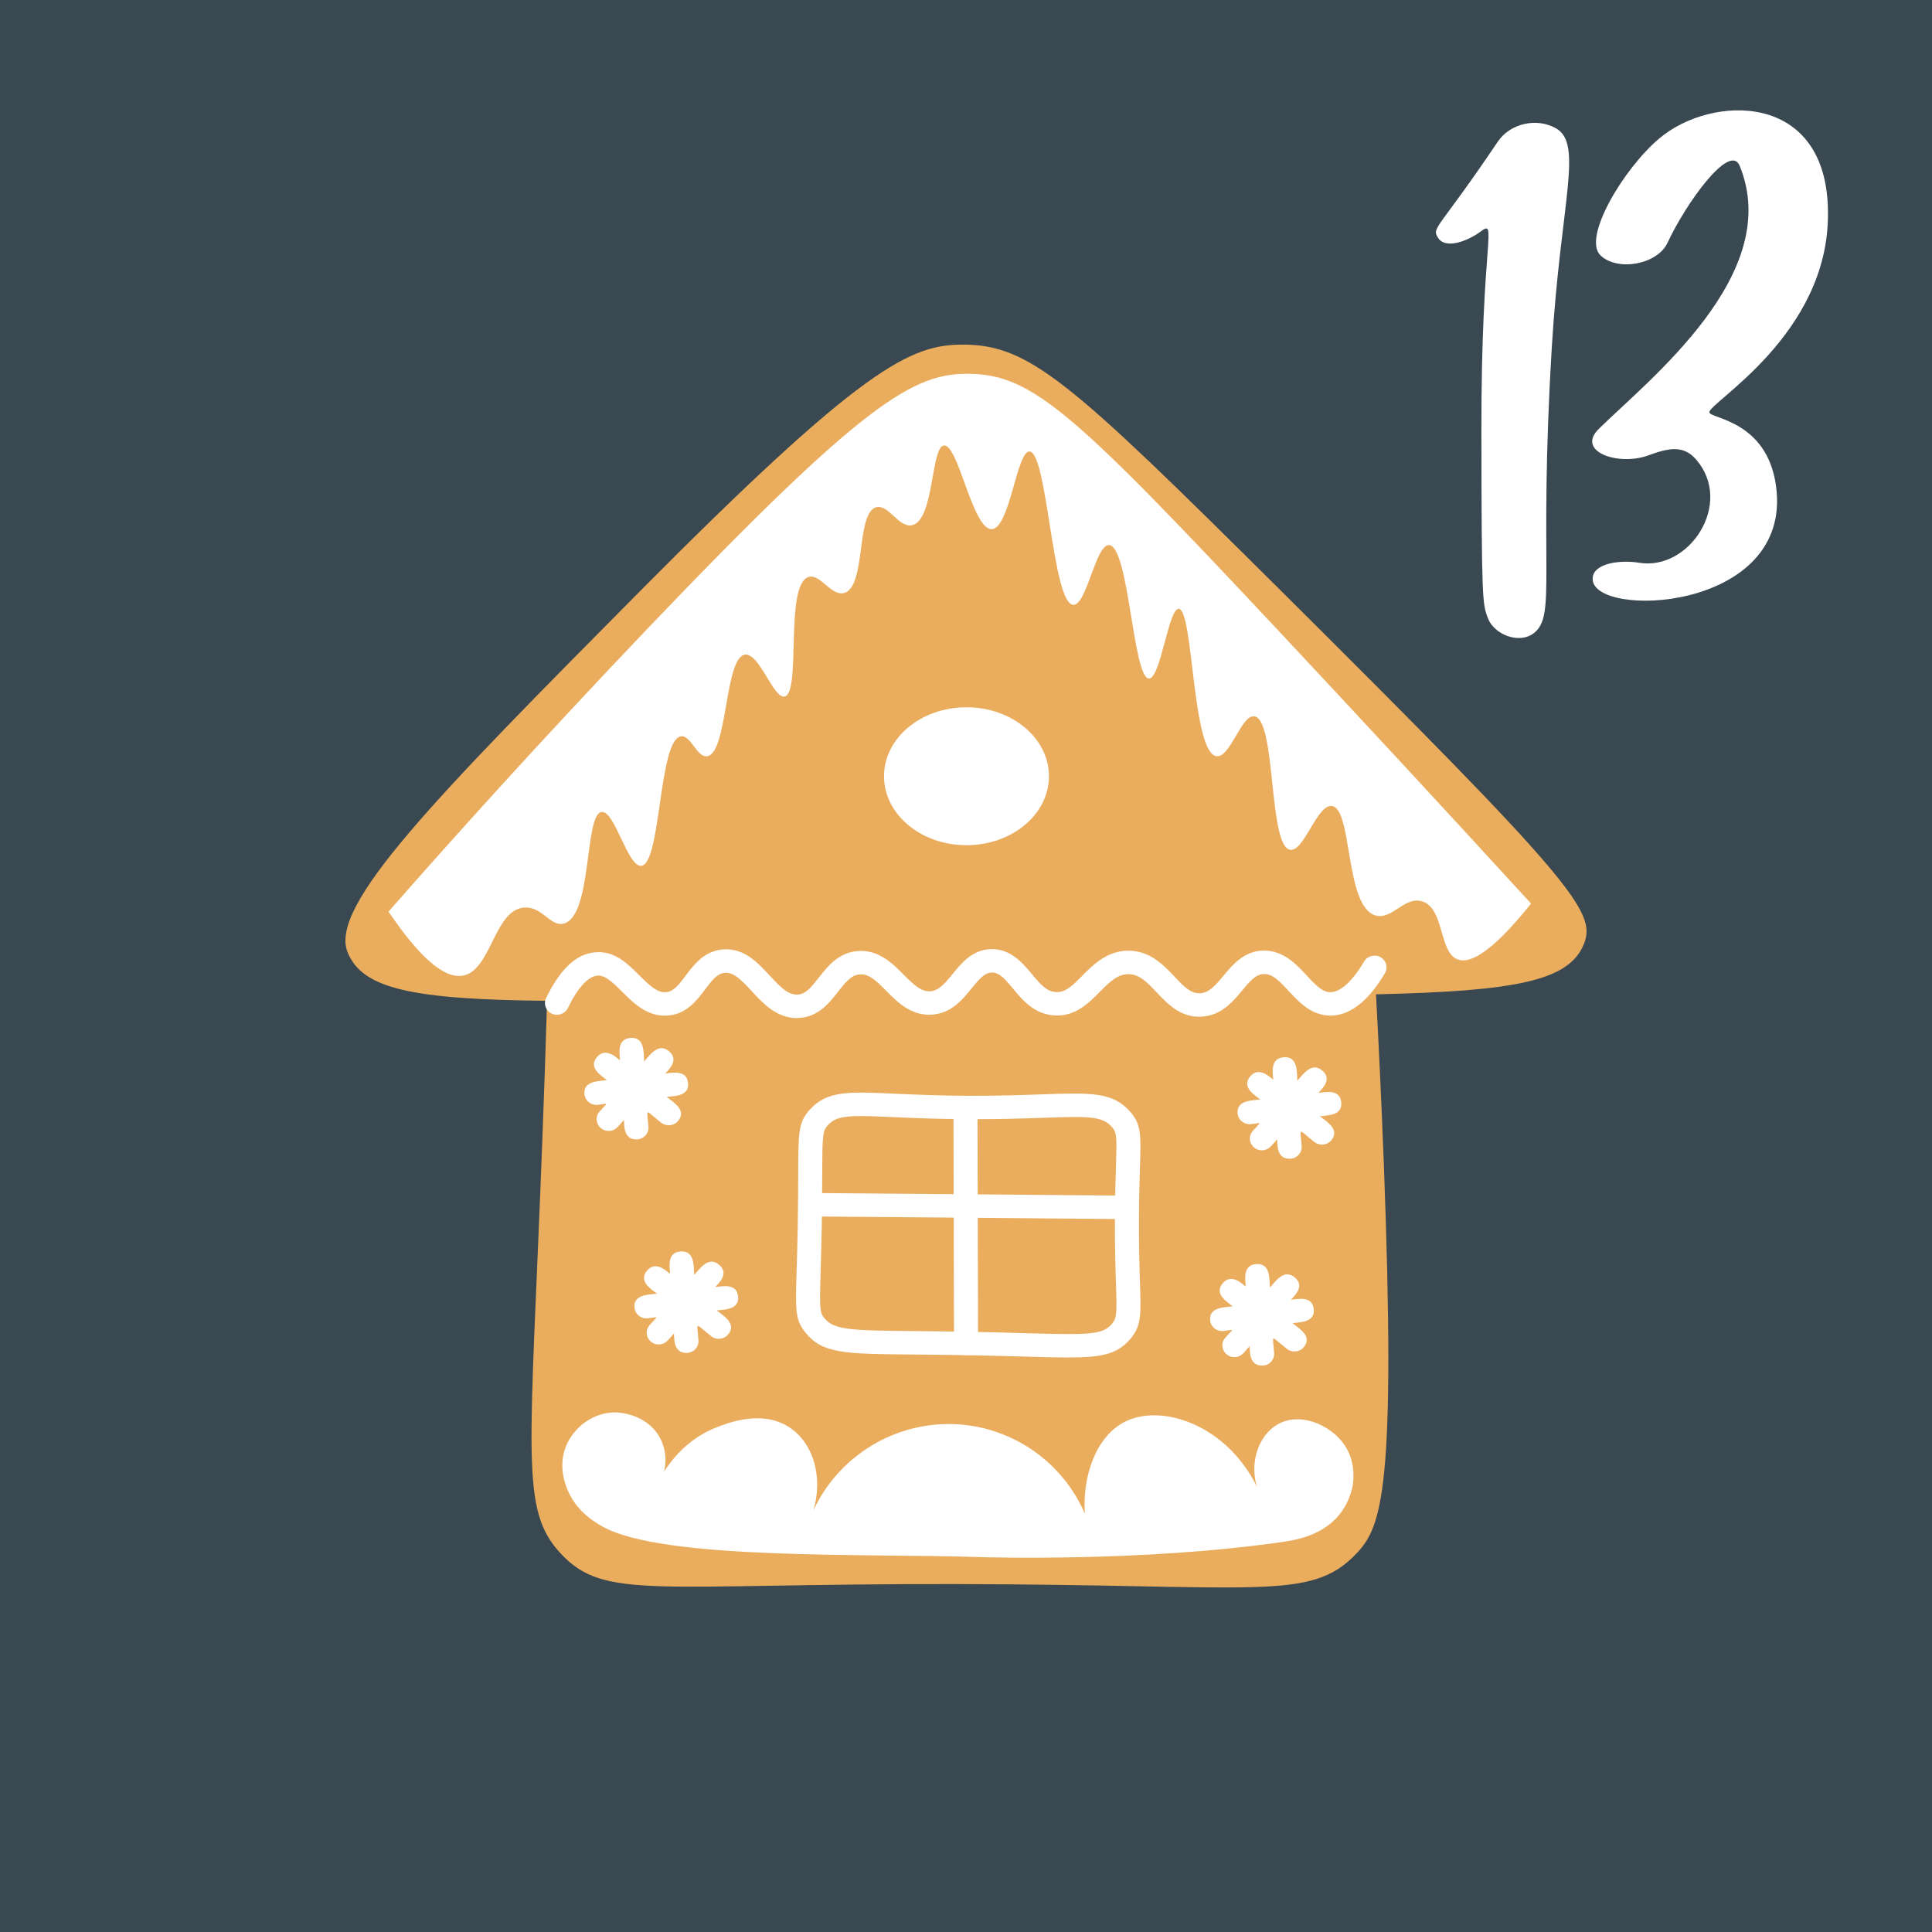 <?xml version="1.0" encoding="UTF-8"?> <svg xmlns="http://www.w3.org/2000/svg" xmlns:xlink="http://www.w3.org/1999/xlink" xmlns:xodm="http://www.corel.com/coreldraw/odm/2003" xml:space="preserve" width="211.942mm" height="211.942mm" version="1.1" style="shape-rendering:geometricPrecision; text-rendering:geometricPrecision; image-rendering:optimizeQuality; fill-rule:evenodd; clip-rule:evenodd" viewBox="0 0 20519.35 20519.35"> <defs> <style type="text/css"> .fil0 {fill:#394851;fill-rule:nonzero} .fil2 {fill:#EAAD5E;fill-rule:nonzero} .fil1 {fill:white;fill-rule:nonzero} </style> </defs> <g id="Ebene_x0020_1">  <polygon class="fil0" points="20519.35,20519.35 -0,20519.35 -0,0 20519.35,0 "></polygon> <path class="fil1" d="M15733.55 4578.75c-3.05,-2061.55 180.74,-2258.37 -13.48,-2115.86 -128.16,94.28 -366.69,189.87 -446.63,63 -71.68,-113.39 -1.73,-76.9 634.33,-1021.44 131.2,-194.64 414.04,-258.51 619.55,-140.77 290.66,167.28 46.92,787.69 -45.62,2319.63 -143.81,2376.11 53.43,2850.56 -190.74,3040.85 -154.67,120.79 -420.13,17.38 -487.47,-156.41 -59.52,-153.37 -67.78,-183.79 -69.95,-1989.01z"></path> <path class="fil1" d="M19414.42 2263.65c10.04,1296.46 -1281.18,2018.85 -1259.38,2117.01 15.7,67.62 613.77,86.81 708,783.02 182.34,1344.88 -1974.79,1412.93 -1947.74,976.27 9.59,-164.02 306.66,-194.12 492.5,-163.14 534.37,88.55 1005.49,-627.73 609.83,-1092.31 -135.66,-159.66 -290.53,-129.12 -511.26,-47.99 -317.13,116.48 -771.25,-40.13 -526.52,-280.92 531.76,-523.47 1969.12,-1645.44 1496.69,-2794.46 -103.38,-251.7 -571.01,396.96 -766.88,818.79 -106,228.15 -527.4,306.66 -710.61,133.04 -195.43,-185.83 239.92,-916.07 621.18,-1240.62 552.27,-469.82 1794.19,-512.56 1794.19,791.31z"></path> <path class="fil2" d="M16824.09 10021.41c-154.01,394.06 -710.07,504.86 -2209.94,539.26 28.12,519.13 57.49,1128.05 83.51,1807.49 130.09,3455.93 -20.56,3847.9 -293.35,4133.69 -487.23,510.72 -1028.59,327.33 -4249.5,322.3 -3212.94,-5.46 -3732.49,174.99 -4197.47,-322.3 -436.46,-467.93 -326.5,-1001.74 -198.09,-4372.9 21.82,-571.58 38.61,-1079.37 50.78,-1499.46 -1428.53,-15.11 -1963.6,-124.64 -2119.3,-518.28 -194.3,-490.17 902.7,-1610.67 3104.25,-3830.27 2368.58,-2387.88 2875.11,-2620.37 3427.82,-2620.8 708.81,-0.83 1133.51,379.8 3341.78,2574.22 3146.22,3126.07 3390.04,3451.31 3259.52,3787.04z"></path> <path class="fil1" d="M4126.58 9682.2c657.24,-749.58 1598.61,-1799.16 2769.77,-3025.48 2292.19,-2399.57 2811.13,-2697.9 3403.61,-2686.62 671.86,12.12 1112.25,416.16 3297.9,2749.3 790.94,845.26 1685.51,1808.35 2663.21,2877.15 -443.31,553.61 -663.5,639.69 -782.17,592.06 -198.05,-78.97 -137.47,-537.74 -371.86,-614.63 -186.35,-61 -320.48,196.8 -495.13,149.58 -330.92,-90.24 -244.43,-1128.96 -464.62,-1163.22 -157.1,-25.07 -297.5,488.02 -444.15,465.05 -233.98,-36.35 -147.07,-1380.91 -380.23,-1417.27 -138.72,-21.31 -255.71,440.8 -401.94,423.26 -261.56,-31.76 -244.85,-1557.66 -401.53,-1565.17 -109.89,-5.43 -192.2,743.3 -317.13,739.96 -170.06,-4.17 -211.42,-1405.56 -422.84,-1416.84 -144.15,-8.36 -237.32,641.77 -380.22,634.26 -223.95,-11.29 -274.51,-1623.67 -465.05,-1628.69 -136.63,-3.77 -209.33,819.35 -401.52,825.2 -203.48,5.85 -354.73,-906.26 -507.66,-888.71 -139.55,16.29 -101.95,794.29 -338.01,846.51 -141.23,31.34 -249.86,-225.2 -380.64,-190.52 -217.69,58.08 -104.87,839.41 -338.44,909.61 -137.47,41.79 -255.29,-207.24 -380.23,-168.8 -257.79,78.13 -74.79,1228.41 -254.04,1268.94 -119.08,27.16 -268.66,-467.97 -422.84,-444.15 -216.43,33.01 -181.34,1050.41 -401.52,1078.83 -107.8,13.79 -171.31,-223.54 -274.93,-211.42 -241.09,27.57 -211,1351.24 -422.84,1375.06 -144.98,16.29 -282.87,-590.8 -422.83,-571.58 -184.69,26.32 -96.11,1107.24 -401.53,1184.95 -143.32,36.35 -226.05,-185.51 -422.84,-169.21 -312.12,26.32 -346.38,648.46 -634.26,719.5 -145.4,35.51 -386.91,-59.33 -803.48,-676.88z"></path> <path class="fil1" d="M11140.58 8244.06c0,404.74 -392.46,732.65 -876.01,732.65 -483.55,0 -875.62,-327.92 -875.62,-732.65 0,-404.35 392.08,-732.26 875.62,-732.26 483.55,0 876.01,327.91 876.01,732.26z"></path> <path class="fil1" d="M11968.98 12936.68l1.15 0 -1.15 0zm-2825.13 -1083.43c-197.13,0 -283.32,22.8 -351.74,97.01 -56.05,61.07 -58.36,114.8 -59.52,518.72 -0.39,141.47 -1.16,320.43 -4.64,551.58 -3.86,199.05 -8.5,355.98 -12.36,481.61 -11.99,400.83 -9.28,437.93 39.04,496.69 102.82,126.01 270.18,132.19 962.45,138.38 156.15,1.54 336.28,3.09 545.39,6.95 243.51,4.25 448.36,10.05 621.53,15.07 675.65,18.95 821.76,18.95 921.48,-93.92 55.66,-63.78 57.6,-108.23 47.16,-430.98 -5.41,-162.34 -12.76,-384.6 -11.21,-698.07 1.16,-240.41 6.95,-418.6 11.21,-553.89 10.05,-310.76 8.11,-354.06 -42.13,-411.65 -100.11,-116.34 -245.06,-116.73 -732.08,-98.95 -214.91,7.73 -482,16.62 -824.84,14.69 -320.04,-1.94 -568.58,-13.14 -768.03,-22.04 -142.24,-6.56 -253.17,-11.2 -341.69,-11.2zm2197.02 2564.21c-126.39,0 -279.07,-4.64 -464.21,-9.66 -172.78,-4.64 -376.48,-10.44 -618.83,-15.07 -208.34,-3.48 -387.69,-5.02 -543.07,-6.56 -750.26,-6.57 -976.76,-8.51 -1159.58,-231.92 -110.54,-135.28 -107.46,-235.39 -94.31,-659.41 3.48,-124.84 8.5,-280.62 11.98,-478.9 3.49,-229.21 4.26,-407.4 4.64,-547.72 1.16,-444.89 1.55,-550.41 124.85,-684.54 184.75,-200.22 407.4,-190.17 894.81,-168.14 197.51,8.9 443.34,20.49 757.58,22.42 338.22,1.94 601.83,-7.74 814.42,-15.07 516.01,-18.17 751.8,-26.67 936.55,187.08 115.97,134.13 112.87,246.6 101.66,580.18 -3.86,133.73 -9.66,309.61 -10.81,547.32l0 0c-1.55,308.83 5.79,528.38 10.81,688.79 11.6,344.39 15.46,460.36 -108.61,601.44 -135.29,153.45 -290.67,189.78 -657.87,189.78z"></path> <path class="fil1" d="M10260.27 14392.92c-70.29,0 -127.42,-55.26 -127.8,-124.05l-6.01 -2506.39c0,-68.41 57.13,-124.42 127.42,-124.42l0.38 0c70.29,0 127.43,55.25 127.43,123.66l6.01 2506.4c0.38,68.79 -56.76,124.8 -127.05,124.8 -0.38,0 -0.38,0 -0.38,0z"></path> <path class="fil1" d="M11935.03 12947.41c-0.39,0 -0.39,0 -0.76,0l-3314.81 -27.81c-70.67,-0.77 -127.43,-57.15 -126.65,-125.89 0.76,-68.74 58.3,-122.8 128.59,-123.19l3314.8 27.81c70.28,0.77 127.05,56.76 126.28,125.89 -0.77,68.35 -57.15,123.19 -127.44,123.19z"></path> <path class="fil1" d="M8460.86 10812.56c-212.58,0 -357.92,-157.02 -475.48,-284.24 -117.16,-127.23 -195.26,-203.72 -287.06,-196.48 -78.51,6.45 -130.85,71.66 -210.16,177.15 -88.17,117.16 -197.68,263.71 -398.99,276.99 -213.79,15.31 -361.95,-133.66 -481.52,-253.24 -110.72,-110.72 -184.4,-176.75 -262.5,-171.1 -99.04,8.05 -210.56,130.44 -314.44,345.03 -30.2,62 -106.69,88.58 -169.9,59.18 -64.01,-29.39 -90.99,-103.47 -60.79,-165.87 150.97,-311.21 322.48,-470.24 524.19,-486.35 204.53,-16.51 343.83,122.8 466.23,245.59 115.55,115.14 192.45,184.4 280.62,179.16 79.31,-5.63 132.06,-70.86 211.37,-176.34 87.37,-116.75 196.47,-262.1 395.36,-278.2 223.86,-18.52 369.2,139.3 497.23,277.8 119.58,129.23 198.89,207.34 296.72,201.71 83.75,-5.24 140.11,-72.07 225.06,-180.37 93.41,-119.98 209.76,-268.94 419.12,-282.63 218.21,-13.69 364.76,133.27 481.93,251.63 112.33,113.54 188.02,181.17 281.42,175.93 88.17,-5.63 148.96,-73.27 238.75,-183.99 94.21,-116.35 211.77,-261.3 413.88,-263.71 202.11,-1.21 327.72,145.34 425.96,263.71 95.42,115.55 160.24,186 255.26,192.45 99.85,6.44 172.32,-62.41 283.03,-174.73 117.97,-119.18 265.73,-266.53 493.61,-264.52 227.88,3.22 369.59,153.8 483.53,274.58 106.29,113.14 176.35,182.38 272.17,177.55 91.79,-4.42 155.41,-73.68 249.21,-186.41 98.24,-118.37 221.03,-265.72 429.19,-267.33 209.76,0.8 344.23,145.75 453.34,264.11 102.66,111.52 171.1,178.75 254.05,178.35 106.28,-1.61 233.11,-117.16 357.12,-326.52 35.03,-59.58 113.13,-80.12 173.93,-45.49 61.2,34.63 82.13,110.72 46.69,169.9 -175.54,296.72 -368.78,448.1 -574.52,450.52 -203.32,0.4 -332.96,-136.89 -446.9,-260.09 -103.87,-113.14 -173.93,-181.58 -260.48,-181.58 -0.81,0 -1.21,0 -1.21,0 -83.75,0.41 -143.34,66.83 -233.11,174.73 -99.04,119.58 -222.65,267.73 -434.41,278.2 -218.62,12.48 -360.34,-137.69 -472.67,-257.27 -113.14,-119.97 -189.23,-192.85 -299.14,-194.45 -111.93,0.4 -189.63,70.06 -306.38,188.42 -116.35,118.37 -261.7,265.72 -484.34,250.02 -212.99,-14.1 -336.99,-163.86 -436.43,-284.24 -87.77,-105.89 -145.75,-171.11 -222.65,-171.11 -0.8,0 -1.61,0 -2.01,0 -76.49,1.21 -132.06,65.22 -216.61,169.1 -95.41,117.96 -214.19,264.51 -421.53,278.2 -218.62,14.49 -365.57,-133.26 -482.73,-251.62 -111.92,-113.54 -187.21,-183.59 -281.02,-175.55 -88.97,5.24 -146.55,73.69 -233.11,184.8 -92.2,117.96 -207.75,265.72 -412.68,277.4 -8.85,0.8 -17.31,1.21 -26.17,1.21z"></path> <path class="fil1" d="M14366.73 15777.87c-16.42,80.1 -53.27,203.44 -148.19,316.78 -178.21,212.25 -451.34,260.71 -583.9,279.93 -1504.62,219.86 -3225.08,163 -3225.08,163 -1200.64,-40.45 -3370.46,36.44 -4012.83,-325.59 -65.68,-37.25 -262.32,-148.19 -361.24,-370.85 -23.23,-52.06 -124.55,-279.93 -9.21,-515.01 82.89,-169.81 270.73,-325.59 509.81,-325.59 14.01,0 315.98,4.8 463.35,253.1 109.73,185.02 86.51,425.72 -60.06,601.13 36.03,-93.72 209.85,-510.62 662.4,-691.63 123.34,-49.26 493.79,-197.44 787.74,0 248.7,167 353.23,521.83 250.31,877.06 272.72,-587.51 884.26,-951.55 1528.64,-913.1 593.11,35.24 1119.35,404.49 1353.23,949.54 -26.83,-428.91 134.17,-829.39 426.12,-976.78 420.91,-211.46 1179.02,69.69 1466.17,839.01 -193.44,-336.8 -59.68,-717.66 193.03,-829.79 225.87,-100.52 515.82,27.63 657.58,217.06 132.97,177.41 113.74,379.65 102.13,451.74z"></path> <path class="fil1" d="M7307.13 11498.99c-16.49,-135.59 -155.44,-107.49 -242.34,-97.39 32.59,-36.7 153.19,-141.58 41.57,-235.97 -111.99,-94.75 -200.76,35.59 -264.8,107.5 -5.99,-96.26 5.24,-260.7 -143.83,-249.46 -148.32,8.98 -117.23,167.8 -112.36,238.22 -37.84,-29.96 -154.31,-144.58 -246.09,-33.33 -91.02,110.12 39.34,190.64 107.13,243.45 -93.26,11.24 -256.19,8.62 -238.59,152.82 8.24,70.41 74.54,117.6 141.21,109.36 119.11,-13.85 112,-33.33 19.1,71.54 -72.28,81.29 -11.23,205.64 96.26,205.64 71.91,0 97.38,-43.83 162.18,-116.49 4.12,61.05 -5.24,206.75 132.6,206.75 74.53,0 132.21,-61.05 127.72,-132.59 -13.49,-207.87 -48.32,-189.53 135.59,-44.94 55.06,43.07 135.58,34.46 179.41,-19.1 92.89,-112.74 -44.2,-194.4 -121.36,-254.7 88.77,-10.11 243.83,-8.61 226.61,-151.31z"></path> <path class="fil1" d="M7838.66 13767.04c-16.59,-135.96 -154,-107.82 -242.35,-97.74 32.46,-36.42 153.63,-141.36 41.12,-236.21 -111.8,-94.84 -200.52,35.71 -264.35,107.48 -6.13,-97.01 5.05,-258.93 -143.89,-249.2 -148.23,9.02 -117.21,167.69 -112.16,238.38 -38.58,-30.29 -153.99,-144.97 -246.31,-33.18 -93.4,112.88 48.69,197.63 107.11,243.42 -92.32,10.47 -256.05,8.66 -238.74,152.55 8.66,69.96 74.3,117.56 141.73,108.91 119.37,-13.34 111.44,-32.46 18.75,71.76 -71.77,81.15 -11.9,205.93 96.29,205.93 71.76,0 97.37,-44 161.91,-116.49 3.97,60.59 -5.04,206.29 133.07,206.29 73.57,0 131.99,-60.23 127.3,-131.99 -13.34,-208.09 -48.32,-189.69 135.96,-45.09 54.46,42.56 134.87,34.99 179.24,-19.11 93.04,-112.51 -44.36,-194.38 -121.17,-254.96 87.28,-9.74 243.42,-8.3 226.48,-150.74z"></path> <path class="fil1" d="M14244.54 11704.28c-16.38,-135.48 -155.47,-107.11 -242.19,-97.12 32.77,-37.17 153.07,-141.87 41.56,-236.6 -112.31,-94.32 -200.23,35.17 -264.97,107.51 -5.6,-91.52 5.99,-261.37 -143.48,-248.98 -148.26,9.19 -117.09,167.45 -112.69,238.19 -38.77,-30.37 -153.46,-145.07 -246.18,-33.57 -90.32,110.3 39.97,191.03 107.9,243.78 -93.12,10.79 -256.57,8.79 -239.39,152.67 8.79,70.34 74.73,117.5 141.87,109.1 118.7,-13.59 111.5,-32.38 18.78,71.93 -71.93,80.73 -11.59,205.82 96.31,205.82 73.54,0 102.71,-49.96 161.86,-116.7 4,60.75 -5.19,206.62 133.08,206.62 73.94,0 131.89,-60.75 127.5,-132.29 -13.59,-208.21 -48.36,-189.43 135.87,-45.56 54.76,43.17 135.09,34.78 179.45,-18.78 92.31,-112.69 -43.57,-193.83 -121.49,-254.58 87.52,-9.99 243.39,-8.79 226.2,-151.46z"></path> <path class="fil1" d="M13952.49 13901.02c-16.3,-135.27 -155.16,-107.03 -241.89,-97.08 32.63,-37 153.17,-142.04 40.98,-236.33 -111.41,-94.7 -200.53,35.8 -264.18,107.42 -6.36,-97.47 4.77,-259.4 -144.02,-249.46 -148,9.55 -116.97,167.9 -112.6,238.72 -37.8,-29.84 -154.36,-144.83 -245.87,-33.42 -90.72,110.21 39.78,190.57 107.42,243.48 -93.5,10.75 -256.21,8.76 -239.11,152.79 8.36,69.22 73.2,117.37 141.63,109.01 122.14,-13.93 111.01,-31.83 18.7,71.61 -71.61,81.16 -11.54,206.08 96.28,206.08 72.01,0 97.47,-44.16 161.92,-116.57 4.38,60.07 -4.77,206.49 133.29,206.49 73.6,0 132.09,-60.48 127.31,-132.1 -13.53,-208.08 -48.54,-189.78 136.07,-45.35 54.51,42.57 134.87,34.61 179.44,-19.1 92.29,-112.6 -44.17,-194.15 -121.35,-254.63 87.53,-9.95 243.49,-8.75 225.98,-151.58z"></path> </g> </svg> 